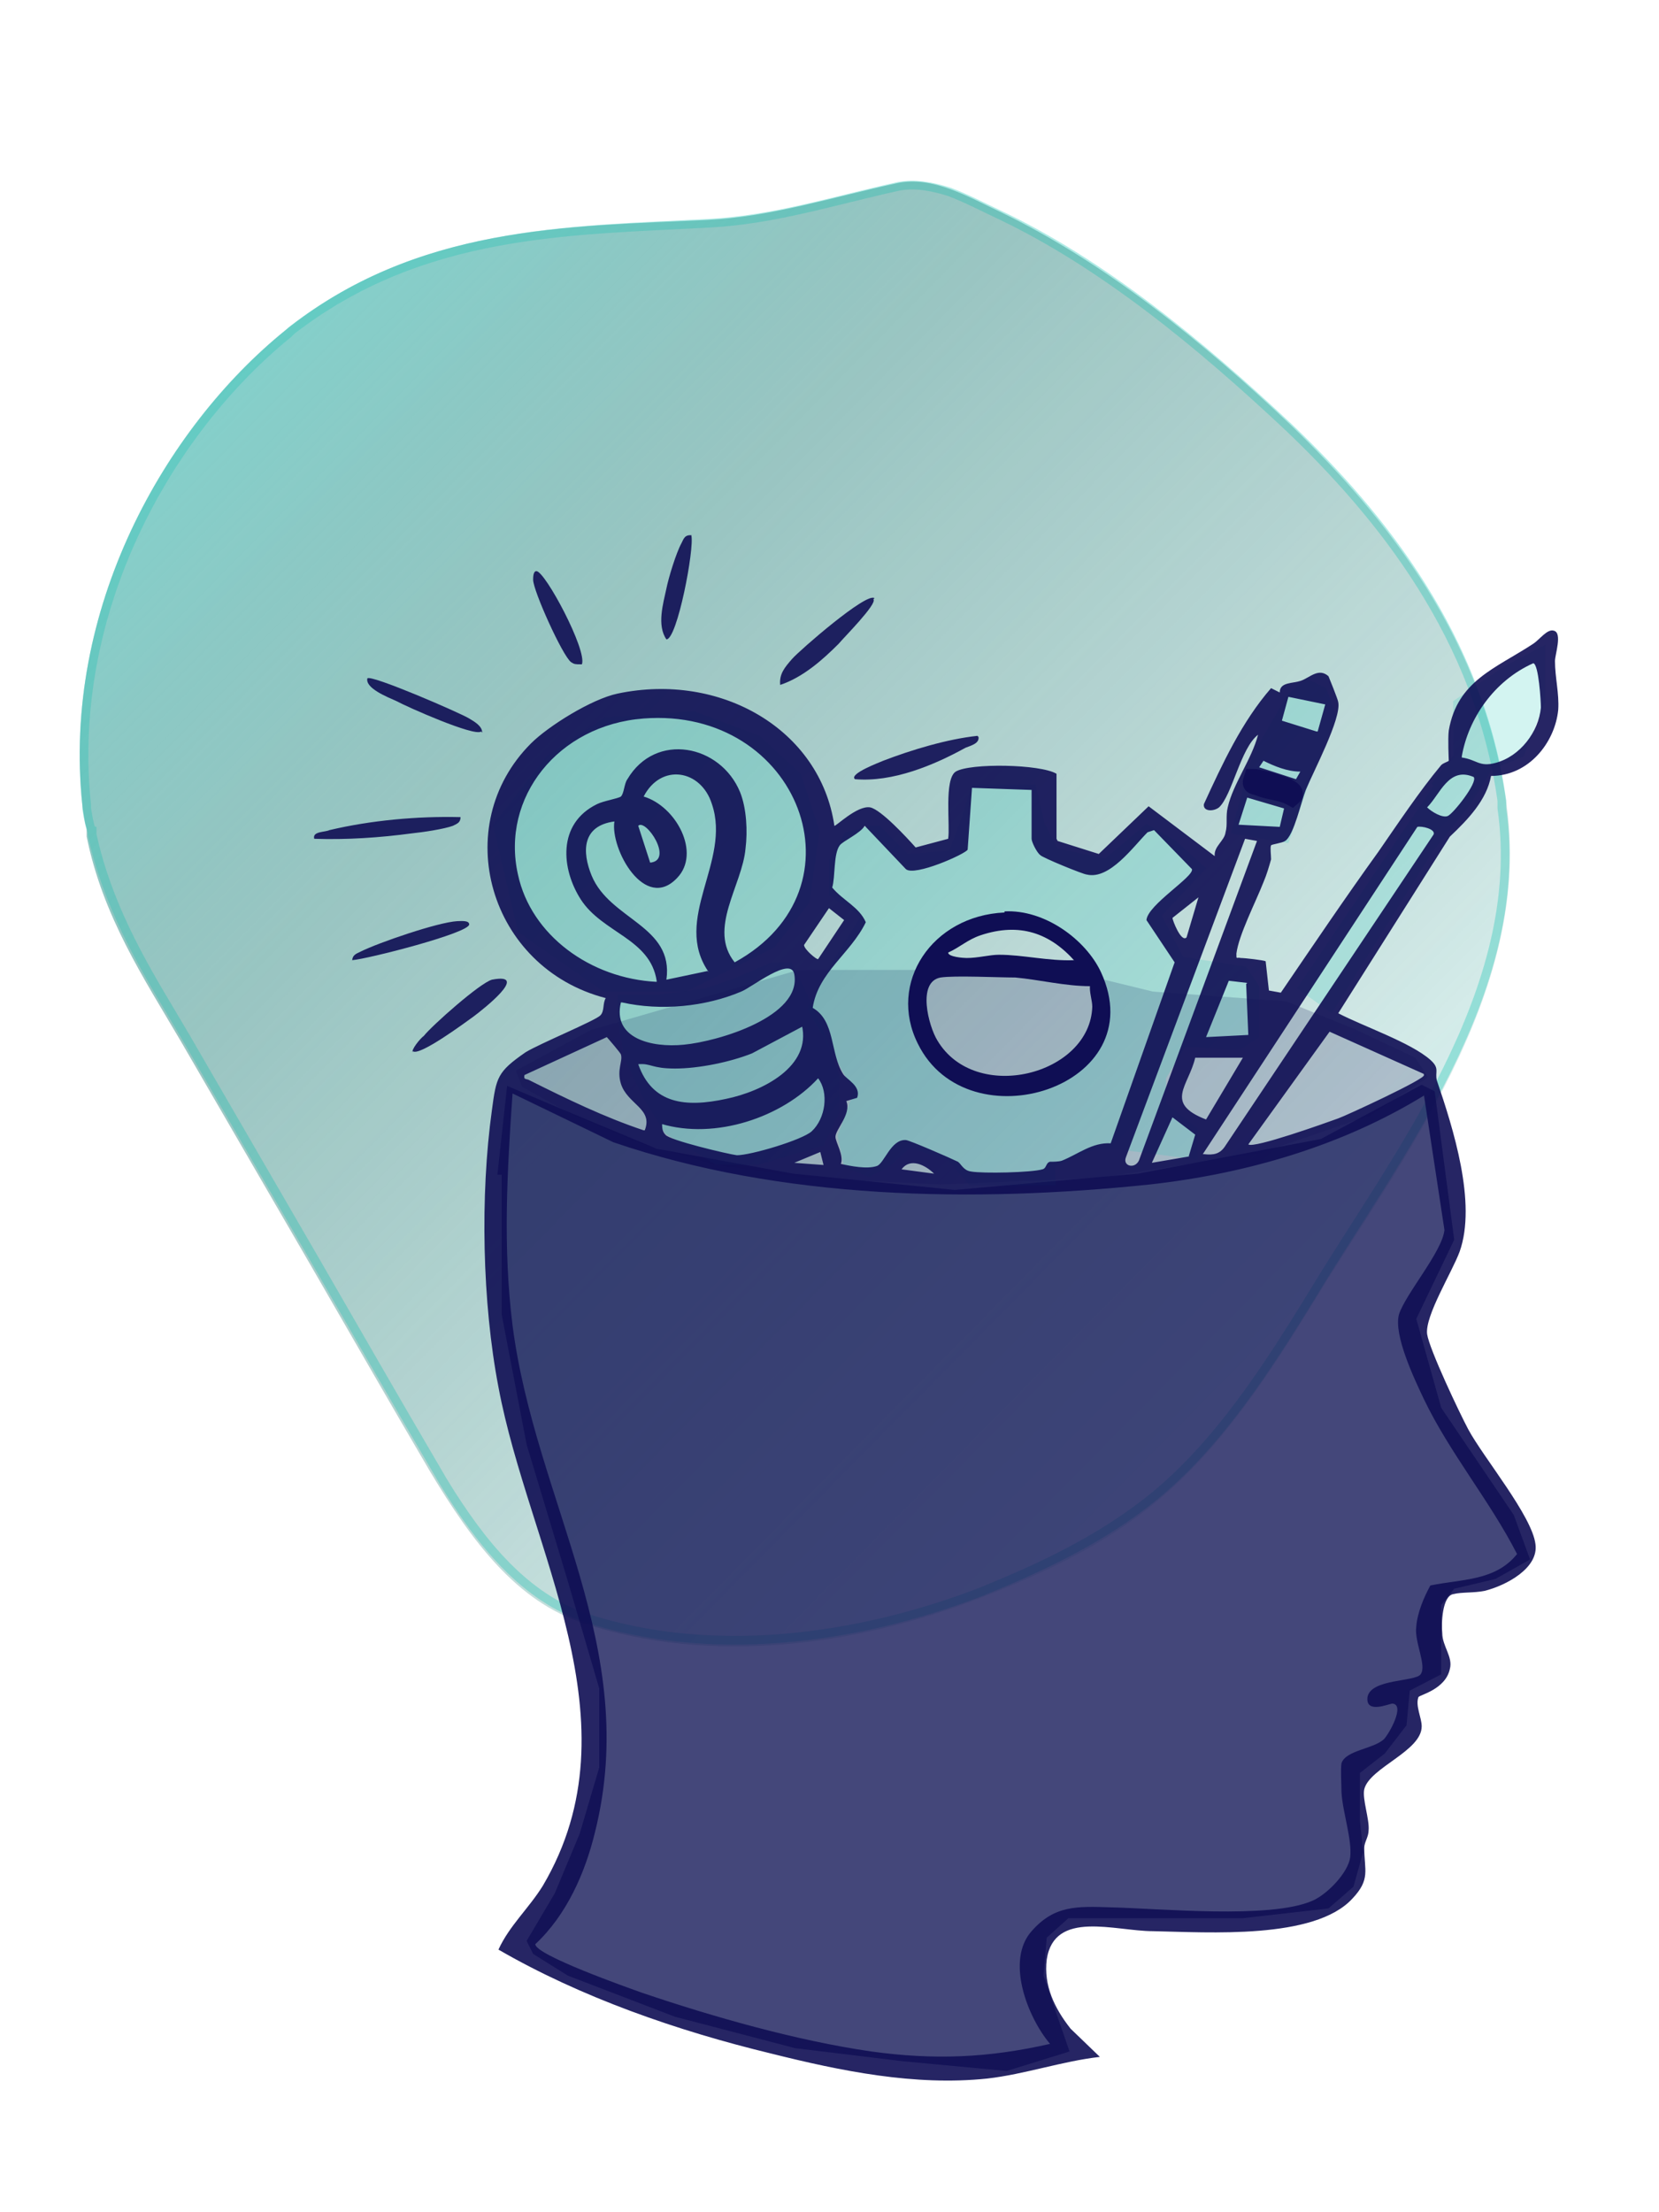 <?xml version="1.0" encoding="UTF-8"?>
<svg id="Calque_1" xmlns="http://www.w3.org/2000/svg" version="1.1" xmlns:xlink="http://www.w3.org/1999/xlink" viewBox="0 0 153.1 204.1">
  <!-- Generator: Adobe Illustrator 29.3.1, SVG Export Plug-In . SVG Version: 2.1.0 Build 151)  -->
  <defs>
    <style>
      .st0 {
        fill: #27ccbc;
      }

      .st0, .st1, .st2 {
        fill-opacity: .2;
      }

      .st3 {
        stroke: #27ccbc;
        stroke-opacity: .2;
        stroke-width: .8px;
      }

      .st3, .st4 {
        fill: none;
      }

      .st1 {
        fill: #4bbab3;
      }

      .st5 {
        fill: #161a59;
        fill-opacity: .8;
      }

      .st6 {
        fill-opacity: .9;
      }

      .st6, .st7, .st8, .st9, .st2 {
        fill: #0f0e54;
      }

      .st10 {
        fill: url(#Dégradé_sans_nom);
      }

      .st7 {
        stroke: #0f0e54;
        stroke-miterlimit: 10;
        stroke-width: 1.9px;
      }

      .st9 {
        fill-opacity: .9;
      }
    </style>
    <clipPath id="clippath">
      <path class="st4" d="M26.3,30.5c12.1-9.7,26-9.6,39-10.2,5.9-.3,11.5-2.1,17.5-3.4,3.3-.7,6.6,1.3,9.6,2.7,9.5,4.6,18.6,11.9,26.8,19.7,8.7,8.4,18,19.9,19.9,35.5,2.1,17.1-10,32.5-17.6,44.9-4.4,7.2-8.8,13.9-14.7,18.8-5,4.2-10.8,6.8-16.2,8.9-11.8,4.6-25.2,6.2-36.7,2.4-6.2-2-10.3-7.5-14.2-14-3.7-6.3-7.3-12.6-11-19-4-6.9-8-13.8-12-20.7-3.4-5.8-7.2-11.5-8.7-18.9,0-.2,0-.4,0-.7-.2-.7-.3-1.4-.4-2.2-1.9-18.1,7.6-34.8,18.7-43.8h0Z"/>
    </clipPath>
    <clipPath id="clippath-3">
      <path class="st4" d="M26.3,30.5c12.1-9.7,26-9.6,39-10.2,5.9-.3,11.5-2.1,17.5-3.4,3.3-.7,6.6,1.3,9.6,2.7,9.5,4.6,18.6,11.9,26.8,19.7,8.7,8.4,18,19.9,19.9,35.5,2.1,17.1-10,32.5-17.6,44.9-4.4,7.2-8.8,13.9-14.7,18.8-5,4.2-10.8,6.8-16.2,8.9-11.8,4.6-25.2,6.2-36.7,2.4-6.2-2-10.3-7.5-14.2-14-3.7-6.3-7.3-12.6-11-19-4-6.9-8-13.8-12-20.7-3.4-5.8-7.2-11.5-8.7-18.9,0-.2,0-.4,0-.7-.2-.7-.3-1.4-.4-2.2-1.9-18.1,7.6-34.8,18.7-43.8h0Z"/>
    </clipPath>
    <linearGradient id="Dégradé_sans_nom" data-name="Dégradé sans nom" x1="23.2" y1="228.2" x2="116.7" y2="135.9" gradientTransform="translate(0 261.4) scale(1 -1)" gradientUnits="userSpaceOnUse">
      <stop offset="0" stop-color="#4bbab3" stop-opacity=".6"/>
      <stop offset=".3" stop-color="#35837e" stop-opacity=".4"/>
      <stop offset="1" stop-color="#225451" stop-opacity="0"/>
    </linearGradient>
    <clipPath id="clippath-6">
      <polygon class="st4" points="45.9 108.4 46.7 100.3 51.4 102.3 60.5 106.1 73 108.4 87.9 109.9 104.9 108.4 121.8 105.2 131.2 100.3 132.3 100.8 134.1 114.6 130.6 121.9 132.9 130 139.6 140 141.1 144.1 137.9 145.8 134.1 146.7 132.9 148.2 132.9 152.2 132.9 154.6 130 156 129.7 159.3 127.7 161.9 125.3 163.6 125.3 168 125.6 170.9 124.7 174.2 122.4 176.2 114.5 177.1 102.2 177.1 98.4 177.1 96.4 178.8 96.1 182.3 97.6 186.7 98.4 189.3 92.6 191.1 83 190.2 73 189 61.9 186.1 52 182.3 48.8 180.3 48.2 179.1 50.8 174.7 53.2 169.2 54.9 163.1 54.9 155.8 52 145.8 48.2 133.3 45.9 121.3 45.9 108.4"/>
    </clipPath>
    <clipPath id="clippath-9">
      <polygon class="st4" points="120.6 62.6 118.9 64 115.7 69.6 113.6 76.9 118.9 77.8 120.6 72.5 123.3 66.1 122.4 63.5 120.6 62.6"/>
    </clipPath>
    <clipPath id="clippath-12">
      <polygon class="st4" points="54.6 95 47.6 98.8 48.2 100.3 52.9 102.9 59 105.5 66 107.6 74.5 108.7 86.8 109.3 101.4 108.7 116.3 106.4 126.5 102.9 131.7 99.4 130.6 97.6 125 95 118.6 92.4 106.3 91.5 98.2 89.4 90.6 89.4 73.6 89.4 54.6 95"/>
    </clipPath>
    <clipPath id="clippath-15">
      <path class="st4" d="M95.5,72.2l.9,3.8,1.2,2.3,4.4.9,3.8-3.2,2.6,1.5,2.9,2.6-4.1,4.4,2,3.8,5.8.9,1.2,1.8v4.7l-1.8,1.2-5-.3-1.8,2.9v2.3l2.9,2.3v2.9l-7-.9h-2.6l-3.5,1.5v1.8h-7.9l-2-2.3-3.5-1.2-2,1.8-1.8.9-2.3-.9-.6-2.9,1.5-4.1-2.3-4.1-2-3.5,2-3.8,2.9-4.7-2.9-2v-3.2l1.5-2.6,2.3-.6h.9l2.6,2.6,3.8-.3,1.2-3.2.9-2.9h5.8ZM89.4,85.9l-3.8,3.2-1.2,3.8,2,4.7,3.8,2.6h6.1l4.4-2.6.9-4.7-1.5-3.2-2.6-3.8-5-1.2-3.2,1.2Z"/>
    </clipPath>
    <clipPath id="clippath-18">
      <polygon class="st4" points="75.7 76.9 73.9 71.3 70.1 67.8 64 65.5 55.8 66.1 50.5 69.6 45.6 76 47.9 85.9 55.8 91.5 63.4 91.5 71.6 87.4 74.8 83.3 75.7 76.9"/>
    </clipPath>
    <clipPath id="clippath-21">
      <polygon class="st4" points="132.3 72.5 119.8 91.2 123 93.5 132.3 78.6 135.8 74.3 137.9 71 140.8 69.9 142.8 64.9 142.8 59.7 139 61.7 134.4 64.9 134.4 69.9 132.3 72.5"/>
    </clipPath>
    <clipPath id="clippath-24">
      <polygon class="st4" points="60.8 91.8 57 91.8 57 93.8 57.6 97.6 59.3 101.4 61.4 104.6 66 107.6 69.8 107.6 76 105.8 77.4 102.6 77.4 99.4 76 95.3 74.2 91.2 73 88.9 71.3 88.9 67.8 90.3 65.2 91.2 60.8 91.8"/>
    </clipPath>
  </defs>
  <g>
    <path class="st1" d="M26.3,30.5c12.1-9.7,26-9.6,39-10.2,5.9-.3,11.5-2.1,17.5-3.4,3.3-.7,6.6,1.3,9.6,2.7,9.5,4.6,18.6,11.9,26.8,19.7,8.7,8.4,18,19.9,19.9,35.5,2.1,17.1-10,32.5-17.6,44.9-4.4,7.2-8.8,13.9-14.7,18.8-5,4.2-10.8,6.8-16.2,8.9-11.8,4.6-25.2,6.2-36.7,2.4-6.2-2-10.3-7.5-14.2-14-3.7-6.3-7.3-12.6-11-19-4-6.9-8-13.8-12-20.7-3.4-5.8-7.2-11.5-8.7-18.9,0-.2,0-.4,0-.7-.2-.7-.3-1.4-.4-2.2-1.9-18.1,7.6-34.8,18.7-43.8h0Z"/>
    <path class="st3" d="M8.4,76.5h0c-.2-.6-.3-1.3-.4-1.9v-.3c-1.9-17.9,7.5-34.5,18.6-43.5l.3-.3h0c12-9.3,25.5-9.2,38.5-9.9h0c6-.3,11.6-2.1,17.5-3.4,1.5-.3,3.1,0,4.7.5,1.6.6,3.1,1.4,4.6,2.1h0c9.5,4.5,18.5,11.9,26.7,19.6h0c8.6,8.2,17.6,19.4,19.7,34.5v.7c1.2,8.4-1.3,16.5-5,24-3.7,7.5-8.6,14.4-12.4,20.7h0c-4.4,7.2-8.8,13.9-14.6,18.7-5,4.1-10.7,6.7-16.1,8.9-11.7,4.5-25,6.1-36.4,2.4-5.6-1.9-9.6-6.7-13.2-12.6l-.7-1.2c-3.7-6.3-7.3-12.6-11-19-4-6.9-8-13.8-12-20.7h0s-1.3-2.2-1.3-2.2c-3-5-6-10.2-7.4-16.6,0-.1,0-.3,0-.4,0-.1,0-.2,0-.3h0Z"/>
  </g>
  <g>
    <path class="st10" d="M26.3,30.5c12.1-9.7,26-9.6,39-10.2,5.9-.3,11.5-2.1,17.5-3.4,3.3-.7,6.6,1.3,9.6,2.7,9.5,4.6,18.6,11.9,26.8,19.7,8.7,8.4,18,19.9,19.9,35.5,2.1,17.1-10,32.5-17.6,44.9-4.4,7.2-8.8,13.9-14.7,18.8-5,4.2-10.8,6.8-16.2,8.9-11.8,4.6-25.2,6.2-36.7,2.4-6.2-2-10.3-7.5-14.2-14-3.7-6.3-7.3-12.6-11-19-4-6.9-8-13.8-12-20.7-3.4-5.8-7.2-11.5-8.7-18.9,0-.2,0-.4,0-.7-.2-.7-.3-1.4-.4-2.2-1.9-18.1,7.6-34.8,18.7-43.8h0Z"/>
    <path class="st3" d="M8.4,76.5h0c-.2-.6-.3-1.3-.4-1.9v-.3c-1.9-17.9,7.5-34.5,18.6-43.5l.3-.3h0c12-9.3,25.5-9.2,38.5-9.9h0c6-.3,11.6-2.1,17.5-3.4,1.5-.3,3.1,0,4.7.5,1.6.6,3.1,1.4,4.6,2.1h0c9.5,4.5,18.5,11.9,26.7,19.6h0c8.6,8.2,17.6,19.4,19.7,34.5v.7c1.2,8.4-1.3,16.5-5,24-3.7,7.5-8.6,14.4-12.4,20.7h0c-4.4,7.2-8.8,13.9-14.6,18.7-5,4.1-10.7,6.7-16.1,8.9-11.7,4.5-25,6.1-36.4,2.4-5.6-1.9-9.6-6.7-13.2-12.6l-.7-1.2c-3.7-6.3-7.3-12.6-11-19-4-6.9-8-13.8-12-20.7h0s-1.3-2.2-1.3-2.2c-3-5-6-10.2-7.4-16.6,0-.1,0-.3,0-.4,0-.1,0-.2,0-.3h0Z"/>
  </g>
  <path class="st5" d="M45.9,108.4l.9-8.2,4.7,2,9.1,3.8,12.6,2.3,14.9,1.5,16.9-1.5,16.9-3.2,9.3-5,1.2.6,1.8,13.7-3.5,7.3,2.3,8.2,6.7,9.9,1.5,4.1-3.2,1.8-3.8.9-1.2,1.5v6.4l-2.9,1.5-.3,3.2-2,2.6-2.3,1.8v4.4l.3,2.9-.9,3.2-2.3,2-7.9.9h-16.1l-2,1.8-.3,3.5,1.5,4.4.9,2.6-5.8,1.8-9.6-.9-9.9-1.2-11.1-2.9-9.9-3.8-3.2-2-.6-1.2,2.6-4.4,2.3-5.5,1.8-6.1v-7.3l-2.9-9.9-3.8-12.6-2.3-12v-12.9Z"/>
  <path class="st0" d="M120.6,62.6l-1.8,1.5-3.2,5.5-2,7.3,5.3.9,1.8-5.3,2.6-6.4-.9-2.6-1.8-.9Z"/>
  <path class="st2" d="M54.6,95l-7,3.8.6,1.5,4.7,2.6,6.1,2.6,7,2,8.5,1.2,12.3.6,14.6-.6,14.9-2.3,10.2-3.5,5.3-3.5-1.2-1.8-5.5-2.6-6.4-2.6-12.3-.9-8.2-2h-24.5l-19,5.5Z"/>
  <path class="st0" d="M95.5,72.2l.9,3.8,1.2,2.3,4.4.9,3.8-3.2,2.6,1.5,2.9,2.6-4.1,4.4,2,3.8,5.8.9,1.2,1.8v4.7l-1.8,1.2-5-.3-1.8,2.9v2.3l2.9,2.3v2.9l-7-.9h-2.6l-3.5,1.5v1.8h-7.9l-2-2.3-3.5-1.2-2,1.8-1.8.9-2.3-.9-.6-2.9,1.5-4.1-2.3-4.1-2-3.5,2-3.8,2.9-4.7-2.9-2v-3.2l1.5-2.6,2.3-.6h.9l2.6,2.6,3.8-.3,1.2-3.2.9-2.9h5.8ZM89.4,85.9l-3.8,3.2-1.2,3.8,2,4.7,3.8,2.6h6.1l4.4-2.6.9-4.7-1.5-3.2-2.6-3.8-5-1.2-3.2,1.2Z"/>
  <path class="st0" d="M75.7,76.9l-1.8-5.5-3.8-3.5-6.1-2.3-8.2.6-5.3,3.5-5,6.4,2.3,9.9,7.9,5.5h7.6l8.2-4.1,3.2-4.1.9-6.4Z"/>
  <path class="st0" d="M132.3,72.5l-12.6,18.7,3.2,2.3,9.3-14.9,3.5-4.4,2-3.2,2.9-1.2,2-5v-5.3l-3.8,2-4.7,3.2v5l-2,2.6Z"/>
  <path class="st0" d="M60.8,91.8h-3.8v2l.6,3.8,1.8,3.8,2,3.2,4.7,2.9h3.8l6.1-1.8,1.5-3.2v-3.2l-1.5-4.1-1.8-4.1-1.2-2.3h-1.8l-3.5,1.5-2.6.9-4.4.6Z"/>
  <path class="st9" d="M97.6,77.6l3.8,1.2,4.6-4.4,6.1,4.6c-.1-.9.9-1.4,1-2.2.2-.7,0-1.5.2-2.3.5-2.2,2.2-4.4,2.8-6.7-1.6,1.2-2.4,5.6-3.6,6.7-.5.4-1.5.4-1.4-.3,1.7-3.7,3.5-7.6,6.2-10.7l.8.4c0-1,1.2-.8,2-1.1.8-.3,1.6-1.2,2.5-.4,0,0,.9,2.2.9,2.4.3,1.5-2.3,6.4-3,8.1-.4,1-1.1,4.2-1.9,4.7-.3.2-1.2.3-1.3.4-.1.2,0,.9,0,1.3-.2.7-.4,1.4-.7,2.1-.7,1.8-2.3,4.9-2.5,6.6,0,.6,0,.3.4.4.4,0,2.1.2,2.3.3l.3,2.7,1.1.2c3-4.4,5.9-8.7,9-13,1.8-2.6,3.8-5.6,5.8-8,.2-.2.6-.3.7-.4,0-.1-.1-2,0-2.8.8-4.6,4.3-5.7,7.8-8,.6-.4,1.3-1.4,1.9-1.2.8.2.1,2.2.1,2.8,0,1.5.4,3,.3,4.5-.3,3-2.7,6.1-6.2,6.1-.4,2.2-2.1,4-3.8,5.6l-10.3,16.3c2.3,1.2,6.7,2.7,8.5,4.3.9.8.4,1.1.6,1.9,1.5,4.4,3.7,11.3,2.1,15.8-.7,1.9-3.2,5.9-3,7.6.2,1.4,3,7.3,3.8,8.8,1.4,2.6,5.9,8,6.2,10.6.3,2.2-2.7,3.8-4.7,4.3-1,.2-2.1.1-2.9.3-1,.2-1.1,2.7-1,3.6,0,1.2,1,2.2.7,3.3-.4,1.9-2.8,2.4-2.9,2.6-.3.8.3,1.9.3,2.7,0,2.3-4.8,3.8-5.3,5.8-.2.9.5,2.8.4,3.8,0,.6-.4,1.1-.4,1.6,0,2.1.6,2.9-1.1,4.7-3.5,3.8-13.3,3.1-18.4,3-3.5,0-9.1-2-9.8,2.6-.3,2.4.7,4.5,2.2,6.4l2.7,2.6c-3.5.4-6.9,1.6-10.4,2-6.7.7-13.5-.7-19.9-2.3-8.7-2.1-17.6-5.2-25.2-9.6,1-2.2,2.8-3.8,4.1-5.9,8.9-15.1-1.3-31-4.1-46-1.5-7.8-1.7-17.7-.6-25.6.4-3,.5-3.5,3.1-5.3,1.3-.8,6.4-2.9,6.9-3.4.4-.4.2-1.1.5-1.6-10.8-2.8-14.5-15.9-6.9-23.5,1.6-1.6,5.6-4.1,8-4.6,9.5-2,18.7,3.3,20,12.2.1.1,2.1-1.9,3.3-1.7,1,.2,3.4,2.8,4.2,3.7l3-.8c.2-1.2-.4-5.5.7-6.2,1.3-.8,7.8-.7,9.3.2v6h0ZM134.9,69.9c1.4.2,1.6.9,3.1.5,2.3-.6,4-2.9,4.2-5.1,0-.6-.2-4-.7-4.1-3.6,1.6-6,5.1-6.6,8.6h0ZM121.6,67.5l.7-2.5-3.4-.7-.6,2.2,3.2,1ZM60.6,90.5c-.6-3.9-5-4.4-7-7.5-1.8-2.8-2.2-7,1.5-8.8.6-.3,1.9-.5,2.2-.7.3-.3.3-1.2.6-1.6,2.6-4.4,8.6-3.2,10.4,1.2.6,1.5.7,3.6.5,5.2-.3,3.4-3.5,7.4-1,10.5,12.4-6.8,5.9-23.6-8.4-22.5-7.9.6-13.2,7.3-11.6,14.4,1.2,5.6,6.7,9.6,12.8,9.9h0ZM120,71.2c-1.2,0-2.4-.5-3.4-1l-.4.6,3.4,1.1.4-.7ZM65.4,89.7c-3.4-4.9,2.1-10.2.3-15.5-1-3.2-4.7-3.8-6.3-.7,3,.9,5.3,5.2,3.1,7.5-3,3.2-6.2-2.7-5.8-5.2-3,.4-3,2.8-2.1,5,1.7,4.1,7.6,4.6,6.9,9.6l3.8-.8h0ZM136,71.7c-2.3-1-3.1,1.6-4.3,2.8.4.4,1.4,1,1.9.8.5-.2,2.8-3.1,2.4-3.6ZM95.4,72.9l-5.7-.2-.4,5.7c-.2.4-4.9,2.5-5.7,1.8l-3.8-4c-.4.7-2,1.4-2.3,1.8-.6.8-.4,2.9-.7,3.9,1,1.2,2.5,1.8,3.1,3.2-1.4,2.9-4.4,4.6-4.9,7.9,2.1,1.2,1.6,4.2,2.8,6.1.3.5,1.7,1.1,1.3,2.2l-1,.3c.5,1.2-1,2.6-1,3.3,0,.5.8,1.7.5,2.5.9.2,2.4.5,3.3.2.7-.2,1.3-2.5,2.7-2.4.3,0,4.2,1.7,4.8,2,.3.2.5.8,1.2.9,1.1.2,5.6.1,6.6-.2.4-.1.3-.6.7-.7.3,0,.8,0,1.1-.1,1.5-.6,2.8-1.7,4.5-1.6l5.9-16.7-2.6-3.9c.1-1.4,4.4-4,4.2-4.7l-3.5-3.6-.6.2c-1.3,1.3-3.5,4.4-5.6,3.9-.3,0-4.2-1.6-4.3-1.8-.3-.2-.8-1.2-.8-1.5v-4.6h0ZM118.1,76.3l.4-1.7-3.4-1-.8,2.5,3.8.2h0ZM60,79.6c2.2-.2-.4-4.1-1.1-3.4l1.1,3.4ZM111.1,106.5c.9.1,1.5,0,2-.8l19.2-28.7c.2-.5-1.1-.8-1.5-.7l-19.8,30.2ZM116,77.6l-1.1-.2-11,29.4c-.3.8.8,1.1,1.2.3l10.9-29.5ZM109.5,86.5l1.1-3.7-2.4,1.9c0,.2.8,2.3,1.3,1.8h0ZM75.5,88.5l2.4-3.6-1.4-1.1-2.3,3.4c0,.4,1.2,1.4,1.3,1.3h0ZM57.3,92.5c-.8,3.3,2.8,4.2,5.8,3.9,3.2-.3,10.9-2.6,10.2-6.5-.3-1.7-3.9,1.2-4.9,1.6-3.3,1.4-7.4,1.8-11,1h0ZM115.1,90.7l-1.7-.2-2.1,5.2,3.9-.2-.2-4.7ZM74.1,94.7l-4.7,2.5c-2,.8-4.9,1.4-7.1,1.4s-2.2-.5-3.4-.4c1.3,3.7,4.4,4,8.1,3.2,3.4-.7,7.9-3,7-6.8h0ZM131.4,99.1l-8.7-3.9-7.5,10.4c.5.4,7.2-2,8.3-2.4.6-.2,8.2-3.7,7.9-4ZM59.5,104.3c.8-2-1.6-2.4-2.2-4.3-.4-1.3.2-2.1,0-2.7,0-.1-1.2-1.5-1.3-1.6l-7.6,3.5c-.1.5.2.3.5.5,3.4,1.7,6.9,3.4,10.5,4.6h0ZM114.6,97.6h-4.3c-.6,2.6-2.9,4.2,1,5.7l3.4-5.7ZM61.1,103.6c0,.4,0,.8.3,1.1.3.5,5.8,1.8,6.6,1.9,1.3,0,6-1.4,6.9-2.2,1.3-1.2,1.6-3.6.6-4.9-3.3,3.6-9.5,5.7-14.5,4.2ZM131.4,101.1c-7.5,4.6-16.3,7.2-25.3,8.2-16.3,1.7-34,1.4-49.5-3.9l-9.3-4.5c-.5,7.2-.9,14.2,0,21.4,2.1,16.3,11.9,29.7,7.6,46.8-.9,3.7-2.6,7.6-5.5,10.3,0,1,8.5,4,9.9,4.5,6.5,2.2,14.2,4.4,21.1,5.4,5.8.8,10.8.6,16.5-.7-2.1-2.5-4.1-7.7-1.7-10.4,2.1-2.4,4.2-2.3,7.3-2.2,4.5.1,14.7,1.1,18.6-.6,1.4-.6,3.3-2.6,3.5-4,.2-1.6-.7-4.2-.8-6,0-.7-.1-2.1,0-2.7.4-1.2,2.9-1.3,3.9-2.2.5-.5,2-3.2.8-3.3-.3,0-2.5,1-2.3-.6.3-1.7,4.4-1.4,4.9-2.1.6-.8-.6-3-.4-4.4.1-1.3.7-2.7,1.3-3.8,2.9-.6,6-.4,8-2.9-2.5-4.9-6.2-9.3-8.6-14.3-.9-1.9-2.8-5.9-2.3-7.8.6-1.9,4-5.8,4.2-7.8l-1.9-12.5h0ZM109.7,106.7l.6-2-2.1-1.6-1.9,4.2,3.5-.6ZM75.7,106.3l-2.4,1,2.7.2-.3-1.2ZM86.2,108.3c-.8-.8-2.2-1.5-3-.4l3,.4Z"/>
  <path class="st6" d="M80.6,55.3c.4.4-2.8,3.6-3.2,4.1-1.5,1.5-3.3,3.1-5.4,3.8-.1-1,.4-1.6,1.1-2.4.7-.8,6.9-6.2,7.6-5.6Z"/>
  <path class="st6" d="M38.1,97.1c-.2-.2.7-1.3,1-1.5.8-1,5.2-4.9,6.3-5.2,3.6-.7-.9,2.8-1.7,3.4-.7.5-5,3.7-5.6,3.2h0Z"/>
  <path class="st6" d="M90.3,68c.1.6-.7.8-1.2,1-2.9,1.6-6.7,3.2-10.2,2.9-.6-.5,2.4-1.6,2.6-1.7,2.6-1,5.9-2,8.7-2.3h0Z"/>
  <path class="st6" d="M42.5,75.4c0,.5-.3.6-.7.8-.8.3-2.8.6-3.8.7-3,.4-6,.6-9,.5-.2-.7,1-.6,1.4-.8,3.8-.9,8.1-1.3,12.1-1.2Z"/>
  <path class="st6" d="M63.8,49.4c.3,1.2-1.3,9.6-2.3,9.6-.9-1.3-.3-3.3,0-4.7.2-1,.9-3.3,1.4-4.2.2-.4.3-.8,1-.7h0Z"/>
  <path class="st6" d="M53.6,61.3c-.5,0-.6,0-.9-.2-.8-.6-3.5-6.6-3.5-7.6,0-.2,0-.8.3-.8.8,0,4.7,7.3,4.2,8.6h0Z"/>
  <path class="st6" d="M44.4,67.5c-.6.5-6.9-2.3-7.8-2.8-.9-.4-2.9-1.2-2.7-2.1.3-.4,8.6,3.2,9.4,3.7.5.3,1.2.7,1.2,1.3Z"/>
  <path class="st6" d="M32.5,88.7c0-.6.4-.7.8-.9,1.6-.8,7.1-2.7,8.9-2.8.3,0,1.1-.1,1.1.3,0,.8-9.4,3.2-10.8,3.3Z"/>
  <path class="st7" d="M119.2,73.4c-.9-.5-2-.5-3-.9-.4-.2-.7,0-.5-.6.4,0,4.2.9,3.5,1.5Z"/>
  <path class="st8" d="M92.7,84.1c3.7-.2,7.5,2.6,8.9,5.6,4.9,10.6-12.3,16-16.9,6.6-2.8-5.6,1.3-11.8,8-12.1h0ZM99.2,88.7c-2.3-2.6-5.1-3.6-8.7-2.4-1.2.4-1.9,1.1-3,1.6,0,.4,1.4.5,1.7.5,1.1,0,2.1-.3,3-.3,2.2,0,4.6.6,6.9.5h0ZM100.6,91c-2.3,0-4.7-.6-6.9-.8-1.6,0-5.6-.2-6.9,0-2.2.4-1.1,4.5-.3,5.8,3.5,5.9,14.1,3.2,14.3-3.1,0-.6-.3-1.4-.2-2h0Z"/>
</svg>
